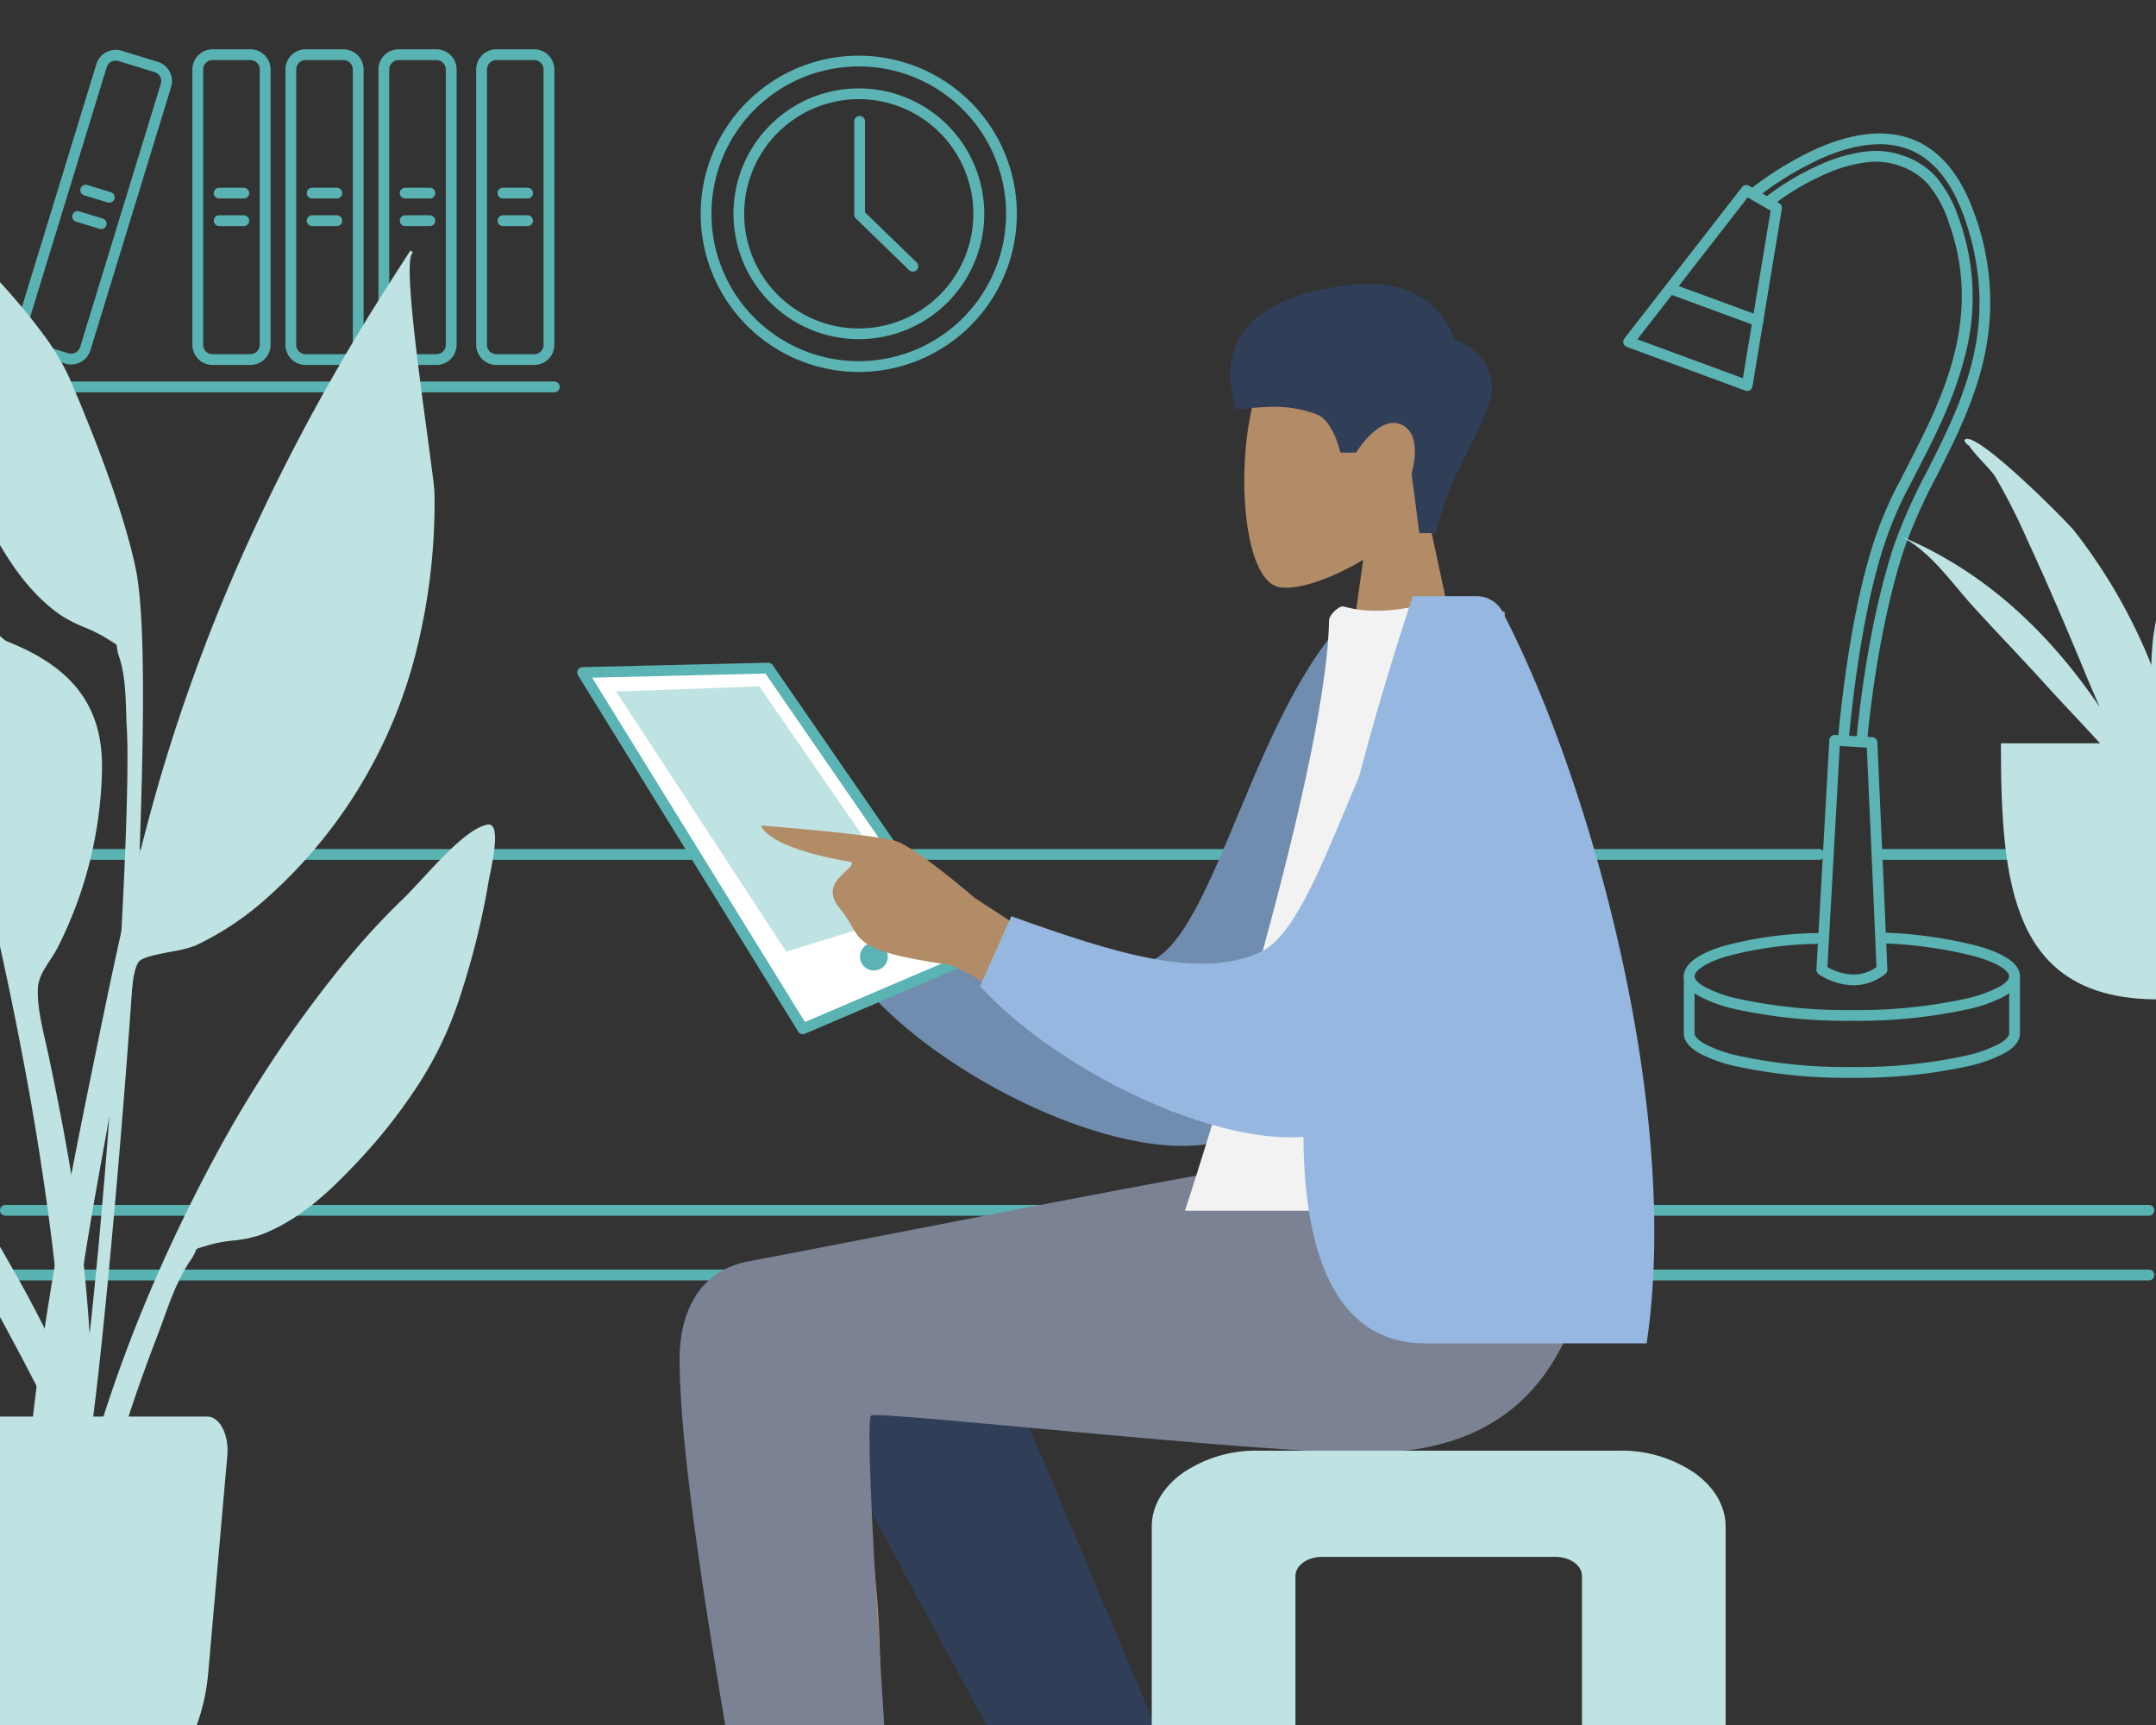 <svg xmlns="http://www.w3.org/2000/svg" xmlns:xlink="http://www.w3.org/1999/xlink" width="400" height="320" viewBox="0 0 400 320"><rect x="0" y="0" width="400" height="320" fill="#333333" stroke="none"/><defs><clipPath id="a"><rect width="90.065" height="107.224" fill="#bfe2e2"/></clipPath><clipPath id="c"><rect width="400" height="320"/></clipPath></defs><g id="b" clip-path="url(#c)"><path d="M24,1H0A1,1,0,0,1-1,0,1,1,0,0,1,0-1H24a1,1,0,0,1,1,1A1,1,0,0,1,24,1Z" transform="translate(349.5 158.5)" fill="#5ab3b3"/><g transform="translate(-291.535 -4)"><path d="M102.846,1H0A1,1,0,0,1-1,0,1,1,0,0,1,0-1H102.846a1,1,0,0,1,1,1A1,1,0,0,1,102.846,1Z" transform="translate(291.535 75.775)" fill="#5ab3b3"/><path d="M2.744-1h7.01A3.748,3.748,0,0,1,13.5,2.744V53.815a3.748,3.748,0,0,1-3.744,3.744H2.744A3.748,3.748,0,0,1-1,53.815V2.744A3.748,3.748,0,0,1,2.744-1Zm7.01,56.559A1.746,1.746,0,0,0,11.5,53.815V2.744A1.746,1.746,0,0,0,9.754,1H2.744A1.746,1.746,0,0,0,1,2.744V53.815a1.746,1.746,0,0,0,1.744,1.744Z" transform="translate(328.231 14.146)" fill="#5ab3b3"/><g transform="translate(332.194 39.826)"><path d="M4.572,1H0A1,1,0,0,1-1,0,1,1,0,0,1,0-1H4.572a1,1,0,0,1,1,1A1,1,0,0,1,4.572,1Z" fill="#5ab3b3"/><path d="M4.572,1H0A1,1,0,0,1-1,0,1,1,0,0,1,0-1H4.572a1,1,0,0,1,1,1A1,1,0,0,1,4.572,1Z" transform="translate(0 5.114)" fill="#5ab3b3"/></g><path d="M2.744-1h7.01A3.748,3.748,0,0,1,13.5,2.744V53.815a3.748,3.748,0,0,1-3.744,3.744H2.744A3.748,3.748,0,0,1-1,53.815V2.744A3.748,3.748,0,0,1,2.744-1Zm7.01,56.559A1.746,1.746,0,0,0,11.5,53.815V2.744A1.746,1.746,0,0,0,9.754,1H2.744A1.746,1.746,0,0,0,1,2.744V53.815a1.746,1.746,0,0,0,1.744,1.744Z" transform="matrix(-0.956, -0.293, 0.293, -0.956, 306.555, 71.293)" fill="#5ab3b3"/><g transform="translate(305.938 39.27)"><path d="M4.372,2.339a1,1,0,0,1-.293-.044L-.293.956A1,1,0,0,1-.956-.293,1,1,0,0,1,.293-.956L4.665.383a1,1,0,0,1-.292,1.956Z" transform="translate(1.497)" fill="#5ab3b3"/><path d="M4.372,2.339a1,1,0,0,1-.293-.044L-.293.956A1,1,0,0,1-.956-.293,1,1,0,0,1,.293-.956L4.665.383a1,1,0,0,1-.292,1.956Z" transform="translate(0 4.889)" fill="#5ab3b3"/></g><path d="M2.744-1h7.01A3.748,3.748,0,0,1,13.5,2.744V53.815a3.748,3.748,0,0,1-3.744,3.744H2.744A3.748,3.748,0,0,1-1,53.815V2.744A3.748,3.748,0,0,1,2.744-1Zm7.01,56.559A1.746,1.746,0,0,0,11.5,53.815V2.744A1.746,1.746,0,0,0,9.754,1H2.744A1.746,1.746,0,0,0,1,2.744V53.815a1.746,1.746,0,0,0,1.744,1.744Z" transform="translate(345.49 14.146)" fill="#5ab3b3"/><g transform="translate(349.452 39.826)"><path d="M4.572,1H0A1,1,0,0,1-1,0,1,1,0,0,1,0-1H4.572a1,1,0,0,1,1,1A1,1,0,0,1,4.572,1Z" fill="#5ab3b3"/><path d="M4.572,1H0A1,1,0,0,1-1,0,1,1,0,0,1,0-1H4.572a1,1,0,0,1,1,1A1,1,0,0,1,4.572,1Z" transform="translate(0 5.114)" fill="#5ab3b3"/></g><path d="M2.744-1h7.01A3.748,3.748,0,0,1,13.5,2.744V53.815a3.748,3.748,0,0,1-3.744,3.744H2.744A3.748,3.748,0,0,1-1,53.815V2.744A3.748,3.748,0,0,1,2.744-1Zm7.01,56.559A1.746,1.746,0,0,0,11.5,53.815V2.744A1.746,1.746,0,0,0,9.754,1H2.744A1.746,1.746,0,0,0,1,2.744V53.815a1.746,1.746,0,0,0,1.744,1.744Z" transform="translate(380.883 14.146)" fill="#5ab3b3"/><path d="M2.744-1h7.01A3.748,3.748,0,0,1,13.5,2.744V53.815a3.748,3.748,0,0,1-3.744,3.744H2.744A3.748,3.748,0,0,1-1,53.815V2.744A3.748,3.748,0,0,1,2.744-1Zm7.01,56.559A1.746,1.746,0,0,0,11.5,53.815V2.744A1.746,1.746,0,0,0,9.754,1H2.744A1.746,1.746,0,0,0,1,2.744V53.815a1.746,1.746,0,0,0,1.744,1.744Z" transform="translate(362.748 14.146)" fill="#5ab3b3"/><g transform="translate(384.846 39.826)"><path d="M4.572,1H0A1,1,0,0,1-1,0,1,1,0,0,1,0-1H4.572a1,1,0,0,1,1,1A1,1,0,0,1,4.572,1Z" fill="#5ab3b3"/><path d="M4.572,1H0A1,1,0,0,1-1,0,1,1,0,0,1,0-1H4.572a1,1,0,0,1,1,1A1,1,0,0,1,4.572,1Z" transform="translate(0 5.114)" fill="#5ab3b3"/></g><g transform="translate(366.71 39.826)"><path d="M4.572,1H0A1,1,0,0,1-1,0,1,1,0,0,1,0-1H4.572a1,1,0,0,1,1,1A1,1,0,0,1,4.572,1Z" fill="#5ab3b3"/><path d="M4.572,1H0A1,1,0,0,1-1,0,1,1,0,0,1,0-1H4.572a1,1,0,0,1,1,1A1,1,0,0,1,4.572,1Z" transform="translate(0 5.114)" fill="#5ab3b3"/></g></g><path d="M397.678,1H0A1,1,0,0,1-1,0,1,1,0,0,1,0-1H397.678a1,1,0,0,1,1,1A1,1,0,0,1,397.678,1Z" transform="translate(1 224.525)" fill="#5ab3b3"/><path d="M397.678,1H0A1,1,0,0,1-1,0,1,1,0,0,1,0-1H397.678a1,1,0,0,1,1,1A1,1,0,0,1,397.678,1Z" transform="translate(1 236.525)" fill="#5ab3b3"/><path d="M336,1H0A1,1,0,0,1-1,0,1,1,0,0,1,0-1H336a1,1,0,0,1,1,1A1,1,0,0,1,336,1Z" transform="translate(1.5 158.5)" fill="#5ab3b3"/><g transform="translate(-65.789 -4.944)"><path d="M22.262-1A23.255,23.255,0,0,1,38.71,38.71,23.262,23.262,0,1,1,13.207.828,23.117,23.117,0,0,1,22.262-1Zm0,44.523A21.268,21.268,0,0,0,30.537,2.67,21.267,21.267,0,0,0,13.986,41.853,21.128,21.128,0,0,0,22.262,43.523Z" transform="translate(202.862 22.347)" fill="#5bb3b3"/><path d="M28.331-1A29.338,29.338,0,0,1,39.748,55.356,29.338,29.338,0,0,1,16.913,1.305,29.148,29.148,0,0,1,28.331-1Zm0,56.661A27.338,27.338,0,0,0,38.969,3.147,27.338,27.338,0,0,0,17.693,53.514,27.159,27.159,0,0,0,28.331,55.661Z" transform="translate(196.792 16.278)" fill="#5bb3b3"/><path d="M135.186,36.534a1,1,0,0,1-.7-.282l-9.877-9.577a1,1,0,0,1-.3-.718V8.66a1,1,0,0,1,2,0V25.534l9.573,9.282a1,1,0,0,1-.7,1.718Z" transform="translate(99.965 18.801)" fill="#5bb3b3"/></g><g transform="translate(297.156 10.761)"><g transform="translate(5 15)"><g transform="translate(0 9.568)"><path d="M73.709,48.533a1,1,0,0,1-.346-.062L51.375,40.359a1,1,0,0,1-.443-1.552L72.76,10.725a1,1,0,0,1,1.287-.254L79.663,13.7a1,1,0,0,1,.489,1.031L74.7,47.7a1,1,0,0,1-.987.837ZM53.349,38.955l19.57,7.221,5.146-31.091-4.26-2.446Z" transform="translate(-51.721 -11.339)" fill="#5bb3b3"/><path d="M16.088,6.573a1,1,0,0,1-.345-.062L-.345.6A1,1,0,0,1-.939-.679,1,1,0,0,1,.345-1.273L16.433,4.634a1,1,0,0,1-.345,1.939Z" transform="translate(7.918 18.63)" fill="#5bb3b3"/></g><path d="M28.087,113.607q-.047,0-.095,0a1,1,0,0,1-.9-1.089c.595-6.314,2.466-22.476,6.99-36.151a104.007,104.007,0,0,1,6.2-13.858c3.311-6.558,6.734-13.337,8.488-21.052A44.658,44.658,0,0,0,49.88,29.243a48.2,48.2,0,0,0-2.843-13.877C44.64,8.661,41.057,4.434,36.386,2.8c-4.333-1.514-9.673-.891-15.874,1.854A59.5,59.5,0,0,0,8.568,11.962a1,1,0,1,1-1.232-1.575A61.549,61.549,0,0,1,19.7,2.827C26.382-.13,32.217-.774,37.045.914c5.269,1.841,9.265,6.477,11.875,13.779a47.381,47.381,0,0,1,1.8,27.2c-1.809,7.953-5.288,14.844-8.652,21.508a102.6,102.6,0,0,0-6.085,13.586c-4.46,13.481-6.31,29.465-6.9,35.711A1,1,0,0,1,28.087,113.607Z" transform="translate(15.166 -1)" fill="#5bb3b3"/><path d="M29.982,120.567l.061,0,6.912.421a1,1,0,0,1,.938.953c.018.388,1.752,38.873,1.849,42.17a1,1,0,0,1-.385.818,9.415,9.415,0,0,1-5.9,2.08A11.948,11.948,0,0,1,27,164.95a1,1,0,0,1-.409-.864l2.39-42.575a1,1,0,0,1,1-.944Zm5.953,2.365-5.011-.305-2.3,40.988a9.943,9.943,0,0,0,4.831,1.4,7.375,7.375,0,0,0,4.27-1.361C37.536,158.527,36.188,128.535,35.935,122.932Z" transform="translate(8.255 -9.999)" fill="#5bb3b3"/><path d="M31.183,176.562a96.823,96.823,0,0,1-21.576-2.15,26.618,26.618,0,0,1-6.729-2.406C.968,170.921,0,169.68,0,168.315c0-2.192,2.482-4.118,7.177-5.569a69.5,69.5,0,0,1,17.848-2.457,1,1,0,0,1,.056,2,68.537,68.537,0,0,0-17.313,2.369C3.511,165.972,2,167.45,2,168.315c0,.567.68,1.279,1.866,1.952a25.084,25.084,0,0,0,6.208,2.2,94.807,94.807,0,0,0,21.109,2.095,94.8,94.8,0,0,0,21.108-2.095,25.083,25.083,0,0,0,6.208-2.2c1.186-.673,1.866-1.384,1.866-1.952,0-.867-1.65-2.353-6.3-3.688a79.206,79.206,0,0,0-17.269-2.434,1,1,0,1,1,.091-2,81.2,81.2,0,0,1,17.73,2.51c5.142,1.476,7.75,3.363,7.75,5.61,0,1.365-.968,2.607-2.878,3.691a26.617,26.617,0,0,1-6.729,2.406A96.817,96.817,0,0,1,31.183,176.562Z" transform="translate(10.239 -12.956)" fill="#5bb3b3"/><path d="M31.183,187.707a96.807,96.807,0,0,1-21.576-2.151,26.617,26.617,0,0,1-6.729-2.407C.968,182.065,0,180.823,0,179.459v-10.57a1,1,0,0,1,2,0v10.57c0,.567.68,1.279,1.866,1.952a25.084,25.084,0,0,0,6.208,2.2,94.789,94.789,0,0,0,21.109,2.1,94.783,94.783,0,0,0,21.108-2.1,25.084,25.084,0,0,0,6.208-2.2c1.186-.673,1.866-1.385,1.866-1.952v-10.57a1,1,0,0,1,2,0v10.57c0,1.365-.968,2.607-2.878,3.691a26.618,26.618,0,0,1-6.729,2.407A96.8,96.8,0,0,1,31.183,187.707Z" transform="translate(10.239 -13.53)" fill="#5bb3b3"/><path d="M20.662,109.831q-.047,0-.1,0a1,1,0,0,1-.9-1.089c1.43-15.171,3.768-27.966,6.761-37a71.13,71.13,0,0,1,4.924-11.358c.444-.879.895-1.756,1.371-2.686,6.191-12.067,13.9-27.086,7.554-44.81a21.453,21.453,0,0,0-3.88-7.22,12.371,12.371,0,0,0-5.454-3.457L30.925,2.2a13.147,13.147,0,0,0-6.169-.559,26.449,26.449,0,0,0-6.636,1.821A46.657,46.657,0,0,0,7.612,9.549,1,1,0,0,1,6.38,7.973,48.784,48.784,0,0,1,17.368,1.608,28.433,28.433,0,0,1,24.513-.345a15.118,15.118,0,0,1,7.1.665,14.445,14.445,0,0,1,6.276,4.007,23.311,23.311,0,0,1,4.274,7.881,42.651,42.651,0,0,1,1,25.621C41.2,45.552,37.64,52.487,34.5,58.605c-.475.927-.924,1.8-1.366,2.675a69.572,69.572,0,0,0-4.811,11.085c-2.946,8.894-5.252,21.536-6.668,36.559A1,1,0,0,1,20.662,109.831Z" transform="translate(19.164 2.738)" fill="#5bb3b3"/></g></g><g transform="translate(9)"><path d="M54.7,29.071,20.3,13.962A81.528,81.528,0,0,0,2.836.268C1.158-.267-1.71-.428,1.349,4.04s16.6,19.349,16.6,19.349L43.714,43.145Z" transform="translate(142.297 162.793)" fill="#efc6a1"/><path d="M0,93.811,8.056,95.93C27.384,80.207,38.286,39.324,50.639,34.867c11.68-4.214,27.152,2.206,45.472,10.65l6.925-12.435C87.477,12.987,52.24-5.924,36.615,1.745,11.635,14.006,1.677,64.733,0,93.811Z" transform="matrix(-0.996, 0.087, -0.087, -0.996, 258.161, 208.53)" fill="#708daf"/><g transform="translate(-153.886 3455.308)"><path d="M24.342,0l61,48.134L53.255,60.68,0,22.826Z" transform="translate(316.705 -3256.134) rotate(-160)" fill="#fff"/><path d="M24.342-1a1,1,0,0,1,.619.215l61,48.134a1,1,0,0,1-.255,1.716L53.619,61.611a1,1,0,0,1-.944-.116L-.579,23.641A1,1,0,0,1-1,22.893a1,1,0,0,1,.314-.8L23.658-.729A1,1,0,0,1,24.342-1ZM83.348,47.838,24.4,1.318,1.576,22.719,53.394,59.552Z" transform="translate(316.705 -3256.134) rotate(-160)" fill="#5bb3b3"/><path d="M-2066.192-4705.034l-23.935,7.378-31.557-48.245,26.565-.967Z" transform="translate(2380.876 1418.884)" fill="#bfe2e2"/><ellipse cx="2.574" cy="2.574" rx="2.574" ry="2.574" transform="matrix(-0.839, 0.545, -0.545, -0.839, 310.579, -3277.095)" fill="#5bb3b3"/></g><g transform="translate(221.851 59.597)"><path d="M0,0,8.262,38.51C3.655,43.919.536,50.548,1.057,57.974c1.5,21.4,31.292,16.692,37.086,5.891s5.107-38.2-2.382-40.129c-2.987-.77-9.349,1.116-15.825,5.019L24,0Z" transform="translate(42 73) rotate(180)" fill="#b28b67"/></g><path d="M38.167,46.308c3.012-13.4,11.594-22.536,10.283-28.526a10.2,10.2,0,0,0-6.986-7.45S38.528-1.543,22.529.23-3.235,8.648.982,23.268c3.876,0,8.556-1.4,15.027,1,3.08,1.143,4.406,7.09,4.406,7.09h2.924s4.257-7.057,8.4-5.187,1.881,9.087,1.881,9.087l1.44,11.049Z" transform="translate(219.266 52.597)" fill="#313e58"/><path d="M57.131,5.354c-1,12.65-2.861,56.444-1,76.715.785,8.557,1.633,16.7,2.465,23.927C40.738,73.88,11.516,26.9,11.516,26.9L0,32.16S13.566,76.854,22.247,95.265c9.91,21.017,19.2,39.015,23.112,45.355,6.151,9.971,16.86,6.492,22.518.456,8.237,4.946,22.056-1.409,22.046-8.482C89.895,111.429,70.58,11.68,69.572,5.375,69.038,2.038,65.76,0,62.7,0,59.977,0,57.427,1.611,57.131,5.354Z" transform="translate(209.774 377.428) rotate(180)" fill="#b28b67"/><path d="M0,0,5.118,101.51c3.688,17.553,34.907,9.406,34.894,0C39.982,80.155,27.154,6.383,27.145.021Z" transform="translate(208.951 328.722) rotate(160)" fill="#313e58"/><path d="M0,36.433C0,63,12.617,124.97,12.625,130.82l27.146.021S33.81,47.9,35.544,47s71.051,6.921,91.84,6.921c29.979,0,42.38-18.9,43.386-53.925H111.384C99.292,1.294,36.222,14.015,12.8,18.388,2.77,20.261,0,29.115,0,36.433Z" transform="translate(117.081 215.597)" fill="#7a8293"/><path d="M77,114H0S26.163,34.208,26.73,4.472c.019-1.011,1.886-2.792,2.712-2.558C38.5,4.472,48.828,0,48.828,0,67.083,29.358,73.4,65.5,77,114Z" transform="translate(210.851 110.597)" fill="#f2f2f2"/><path d="M1.421,0H42.478C76.459,0,67.857,69.174,44.8,138.606H32.867a5.417,5.417,0,0,1-4.941-3.377C12.038,104.582-5.1,43.822,1.421,0Z" transform="translate(297.921 249.203) rotate(180)" fill="#96b7df"/><g transform="translate(127.004 111.374)"><path d="M23.707,16.229s13.708,4.676,17.745,4.338,24.189-6.689,24.189-6.689-2.231-3.531-18.09,0c-1.33-1.03,4.626-5.753-1.335-8.867S42.8-1.76,23.707,2.97C21.491,3.519.312,0,.312,0s-.7,8.557,0,10.939C4.375,12.636,23.707,16.229,23.707,16.229Z" transform="translate(60.861 79.22) rotate(-158)" fill="#b28b67"/><path d="M0,93.811,8.056,95.93C27.384,80.207,38.286,39.324,50.639,34.867c11.68-4.214,27.152,2.206,45.472,10.65l6.925-12.435C87.477,12.987,52.24-5.924,36.615,1.745,11.635,14.006,1.677,64.733,0,93.811Z" transform="matrix(-0.996, 0.087, -0.087, -0.996, 151.31, 95.564)" fill="#96b7df"/></g></g><g transform="translate(352.646 78.172)"><g transform="translate(0 0)" clip-path="url(#a)"><path d="M19,61.068c0,26.236,2.024,47.5,29.2,47.5S77.4,87.3,77.4,61.068" transform="translate(-0.419 -1.348)" fill="#bfe2e2"/><path d="M55.864,43.351A55.664,55.664,0,0,0,53.2,48.73a75.243,75.243,0,0,1,.73-11.373c.948-6.569,2.395-13.1,3.755-19.626.978-4.688.916-13.109,4.627-16.846,1.018-.8,1.259.777,1.259,1.467.013.146,0-2.806-.991-2.292-5.868,3.1-7.772,12.849-9.651,17.73a95.6,95.6,0,0,0-6.031,21.816,49.887,49.887,0,0,0-.406,5.613c-.2-.5-.391-1-.595-1.5A101.841,101.841,0,0,0,32.23,20.353C30.826,18.554,13.178.8,11.8,3.521a1.857,1.857,0,0,0,.857.978c.025.029.026.014.012-.031,1.037,1.712,3.984,4.357,4.9,5.857A114.321,114.321,0,0,1,23.5,22.036c3.855,8.305,7.432,16.7,10.9,25.1.807,1.956,1.649,3.906,2.506,5.847C28.053,39.937,16.249,28.089,0,21.306c5.55,2.888,9.192,8.32,12.936,12.479,4.52,5.017,9.281,9.9,13.81,14.91,5.341,5.912,11.627,12.137,16.765,18.678,4.977,10.685,9.813,21.382,12.8,32.615-1.223-3.88-.1-9.243-.305-13.316a91.855,91.855,0,0,0-1.044-9.667,20.155,20.155,0,0,1,1.413,4.243c-.224-2.26-.481-4.505-.758-6.74.711-2.092,1.408-4.043,1.88-5.65A147.156,147.156,0,0,1,66.7,44.606,217.57,217.57,0,0,1,79.018,23.092c2.113-3.261,4.256-6.51,6.386-9.765C86.8,11.2,88.124,7.785,90.065,5.744,77.524,17.469,63.821,29.28,55.864,43.351" transform="translate(0 0)" fill="#bfe2e2"/></g></g><g transform="translate(-72.303 43.092)"><path d="M1.526,0A1.408,1.408,0,0,0,.062,1.393C-.292,6.3.884,25.147,3.208,51.821,5.351,76.434,7.888,100.859,9.52,112.6c3.086,22.206,6.735,46.118,10.4,55.1,3.413,8.374,9.545,19.317,18.224,32.524a44.787,44.787,0,0,0,6.519,7.4c2.458,2.333,5.436,4.866,8.612,7.324,2.733,2.115,5.523,4.1,7.855,5.6,2.21,1.42,3.758,2.234,4.248,2.234.109,0,.166-.041.167-.121.089-4.069-1.248-10.3-2.428-15.793-.6-2.782-1.162-5.41-1.475-7.462a51.558,51.558,0,0,0-5.149-15.661,82.347,82.347,0,0,0-9.534-14.435c-3.659-4.545-8.266-9.6-14.7-12.672a25.005,25.005,0,0,0-4.994-1.56,28,28,0,0,1-4.241-1.243c-.528-.22-.934-.379-1.23-.5-.96-.377-.96-.377-1.073-.809a6.849,6.849,0,0,0-.713-1.71c-1.616-2.962-2.366-6.526-3.091-9.972-.209-.994-.407-1.933-.623-2.846-2.12-8.955-5.82-36.987-9-68.169C5.7,54.21,4.453,39.8,3.68,28.16,2.8,14.892,2.574,5.9,3.01,1.424a1.181,1.181,0,0,0-.3-.934A1.611,1.611,0,0,0,1.526,0Z" transform="matrix(-0.985, -0.174, 0.174, -0.985, 87.871, 230.781)" fill="#bfe2e2"/><path d="M1.526-.5v0A2.118,2.118,0,0,1,3.081.155a1.691,1.691,0,0,1,.427,1.318c-.434,4.446-.209,13.414.671,26.654C4.951,39.76,6.2,54.165,7.793,69.784c3.177,31.163,6.872,59.168,8.988,68.1.218.921.416,1.862.625,2.858.718,3.411,1.46,6.938,3.041,9.835A7.3,7.3,0,0,1,21.2,152.4c.015.057.033.127.045.16a6.115,6.115,0,0,0,.727.311c.3.117.707.278,1.239.5a27.629,27.629,0,0,0,4.164,1.219,25.38,25.38,0,0,1,5.094,1.6C39,159.3,43.653,164.41,47.347,169a82.838,82.838,0,0,1,9.59,14.523,52.05,52.05,0,0,1,5.2,15.811c.312,2.036.874,4.657,1.47,7.431,1.186,5.523,2.53,11.782,2.439,15.91a.628.628,0,0,1-.667.61c-.918,0-3.628-1.741-4.519-2.313-2.344-1.506-5.147-3.505-7.891-5.628-3.19-2.468-6.181-5.012-8.65-7.357a45.264,45.264,0,0,1-6.593-7.484c-8.7-13.235-14.844-24.206-18.269-32.61-3.684-9.036-7.34-32.986-10.43-55.222-1.633-11.749-4.171-36.184-6.315-60.8C.384,25.165-.792,6.284-.437,1.357A1.9,1.9,0,0,1,1.526-.5ZM65.048,222.188c-.016-4.014-1.291-9.951-2.421-15.213-.6-2.791-1.165-5.426-1.481-7.491a51.068,51.068,0,0,0-5.1-15.511,81.858,81.858,0,0,0-9.477-14.347c-3.623-4.5-8.182-9.51-14.524-12.535a24.635,24.635,0,0,0-4.894-1.525,28.365,28.365,0,0,1-4.318-1.269c-.524-.218-.927-.376-1.221-.492-.99-.389-1.2-.47-1.374-1.147a6.4,6.4,0,0,0-.668-1.6c-1.651-3.027-2.409-6.626-3.141-10.108-.208-.991-.405-1.926-.62-2.834-2.124-8.974-5.829-37.032-9.009-68.233C5.205,54.255,3.954,39.838,3.181,28.193,2.3,14.9,2.073,5.876,2.513,1.375A.685.685,0,0,0,2.34.826,1.121,1.121,0,0,0,1.526.5v0a.918.918,0,0,0-.965.929c-.352,4.877.824,23.7,3.145,50.349,2.143,24.605,4.679,49.02,6.31,60.754,3.082,22.175,6.723,46.049,10.366,54.983,3.4,8.344,9.517,19.258,18.179,32.438a44.309,44.309,0,0,0,6.445,7.308c2.446,2.322,5.41,4.843,8.574,7.291,2.722,2.106,5.5,4.087,7.82,5.578A22.95,22.95,0,0,0,65.048,222.188Z" transform="matrix(-0.985, -0.174, 0.174, -0.985, 87.871, 230.781)" fill="rgba(0,0,0,0)"/><path d="M78.449,106.455c8.543,4.782,17.79-4.243,10.06-9.026a9.452,9.452,0,0,0-11.257.5c-1.633-1.517-3.161-3.1-4.63-4.444-4.474-4.084-8.7-8.265-12.744-12.544-8.4-8.889-15.59-18.28-23.112-27.5-7.424-9.1-14.788-18.244-21.517-27.574C9.549,17.964,1.952,8.665,0,0,2.961,18.378,14.2,36.042,27.577,52.244c13.271,16.068,28.5,33.617,49.049,46.3C74.535,100.886,74.477,104.233,78.449,106.455Z" transform="matrix(-0.985, -0.174, 0.174, -0.985, 93.131, 249.257)" fill="#bfe2e2"/><path d="M75.185,0H70.56c-2.162,7.459-4.785,15.2-7.8,23C62.375,24.01,62,25.047,61.6,26.146l-.008.022c-1.387,3.838-2.82,7.8-4.984,10.955a8.963,8.963,0,0,0-1.032,1.852c-.2.478-.2.478-1.21.773-.29.084-.729.212-1.3.391a25.312,25.312,0,0,1-4.388.814,22.719,22.719,0,0,0-5.2,1.071c-6.894,2.587-12.4,7.713-16.867,12.385A101.58,101.58,0,0,0,14.455,69.544,68.636,68.636,0,0,0,6.34,86.707a144.5,144.5,0,0,0-5.117,20.72c-.042.272-.131.709-.244,1.264l-.011.055c-.552,2.695-1.579,7.711-.48,9.059a.87.87,0,0,0,.7.336,1.277,1.277,0,0,0,.222-.021c3.366-.6,8.246-5.881,12.168-10.122,1.322-1.429,2.464-2.664,3.4-3.563A135.934,135.934,0,0,0,29.164,91,225.037,225.037,0,0,0,50.721,58.805,304.077,304.077,0,0,0,64.294,30.842,272.745,272.745,0,0,0,74.708,1.655c.152-.517.312-1.073.477-1.654Z" transform="translate(164.149 228.001) rotate(180)" fill="#bfe2e2"/><path d="M70.184-.5h5.743l-.269.664c-.179.631-.333,1.165-.471,1.633a273.234,273.234,0,0,1-10.432,29.24,304.584,304.584,0,0,1-13.6,28.009A225.541,225.541,0,0,1,29.554,91.312,136.43,136.43,0,0,1,17.327,104.8c-.932.891-2.067,2.119-3.381,3.541-1.957,2.117-4.175,4.516-6.324,6.457-2.528,2.284-4.531,3.533-6.122,3.818a1.786,1.786,0,0,1-.31.029A1.368,1.368,0,0,1,.1,118.122c-1.153-1.414-.446-5.456.377-9.475l.013-.062c.111-.544.2-.974.238-1.233A144.945,144.945,0,0,1,5.862,86.56a69.128,69.128,0,0,1,8.172-17.287,102.073,102.073,0,0,1,12.221-15.21c4.511-4.713,10.064-9.885,17.053-12.507a23.1,23.1,0,0,1,5.31-1.1,24.947,24.947,0,0,0,4.3-.8c.544-.171.976-.3,1.262-.38l.046-.013A4.583,4.583,0,0,0,55.017,39a1.77,1.77,0,0,0,.1-.219A9.406,9.406,0,0,1,56.2,36.84c2.127-3.1,3.549-7.033,4.924-10.837l.01-.028c.429-1.187.787-2.174,1.164-3.153C65.3,15.037,67.92,7.312,70.08-.139Zm4.338,1H70.935c-2.147,7.367-4.739,15-7.706,22.683-.373.969-.729,1.949-1.156,3.13l-.011.031c-1.4,3.863-2.84,7.858-5.039,11.062a8.5,8.5,0,0,0-.982,1.758c-.288.7-.478.756-1.533,1.063l-.046.013c-.282.082-.707.206-1.242.374a25.665,25.665,0,0,1-4.473.833,22.367,22.367,0,0,0-5.087,1.044c-6.8,2.552-12.249,7.631-16.682,12.263a101.09,101.09,0,0,0-12.1,15.061A68.143,68.143,0,0,0,6.818,86.855a144.053,144.053,0,0,0-5.1,20.648c-.044.283-.133.723-.247,1.28l-.013.064c-.281,1.372-.666,3.252-.852,4.987-.274,2.557.051,3.387.269,3.655a.412.412,0,0,0,.449.139c1.4-.251,3.242-1.421,5.628-3.576,2.115-1.911,4.317-4.292,6.26-6.393,1.326-1.434,2.471-2.672,3.424-3.585A135.449,135.449,0,0,0,28.773,90.687,224.54,224.54,0,0,0,50.283,58.565,303.581,303.581,0,0,0,63.834,30.648,272.239,272.239,0,0,0,74.228,1.515C74.318,1.208,74.415.873,74.522.5Z" transform="translate(164.149 228.001) rotate(180)" fill="rgba(0,0,0,0)"/><path d="M76.8,0H70.122c-.093,1.99-.167,3.9-.221,5.673-.38,12.368-1.412,25.424-3.248,41.089-1.329,11.345-3.411,22.817-5.425,33.912l0,.025c-.31,1.707-.676,3.722-1.036,5.726-1,5.562-2.109,11.491-3.6,19.225-.1.518-.184,1.308-.282,2.223l0,.016c-.254,2.4-.6,5.694-1.565,6.642-.773.762-3.36,1.258-5.861,1.738a24.674,24.674,0,0,0-4.4,1.076,55.222,55.222,0,0,0-11.913,7.612A90.647,90.647,0,0,0,3.355,172.164,113.33,113.33,0,0,0,.008,201.27c.012,1.095.589,5.36,1.319,10.758v.007c1.8,13.317,4.524,33.442,2.656,33.835.15.159.3.332.451.53,2.166-3.319,4.3-6.681,5.912-9.239a377.116,377.116,0,0,0,22.932-42.1A335.111,335.111,0,0,0,50.242,150.69c5.437-18.1,9.293-36.92,13.022-55.117v-.007l.031-.15c5.953-29.06,11.428-57.536,12.992-86.407.14-2.579.3-5.326.441-7.75L76.8,0Z" transform="translate(152.923 249.724) rotate(180)" fill="#bfe2e2"/><path d="M69.645-.5H77.3V.03l-.074,1.281c-.14,2.416-.3,5.155-.439,7.726-1.566,28.9-7.043,57.4-13,86.481l-.036.177c-3.731,18.2-7.588,37.023-13.029,55.14a335.616,335.616,0,0,1-16.988,44.438A377.611,377.611,0,0,1,10.77,237.427c-1.607,2.546-3.731,5.9-5.916,9.246l-.385.589-.43-.557c-.136-.177-.273-.338-.419-.492l-.612-.649.8-.169c.1-.15.363-.836.286-3.772-.053-2.04-.266-4.888-.633-8.464C2.787,226.545,1.7,218.541.833,212.108l0-.012C.1,206.678-.479,202.4-.492,201.276A113.829,113.829,0,0,1,2.87,172.041,91.146,91.146,0,0,1,32.251,124.57a55.711,55.711,0,0,1,12.023-7.68,24.778,24.778,0,0,1,4.513-1.111c2.2-.422,4.939-.947,5.6-1.6.834-.823,1.2-4.275,1.419-6.338l.009-.085c.1-.9.179-1.671.281-2.2,1.495-7.77,2.6-13.7,3.6-19.218.361-2.006.72-3.983,1.036-5.727l.006-.03C62.748,69.5,64.829,58.037,66.156,46.7,67.99,31.06,69.022,18.017,69.4,5.658c.054-1.784.129-3.7.221-5.681Zm6.626,1H70.6c-.082,1.81-.149,3.553-.2,5.188C70.02,18.077,68.987,31.147,67.15,46.82c-1.331,11.365-3.414,22.843-5.429,33.943l-.006.03c-.316,1.739-.674,3.716-1.035,5.721-.992,5.525-2.1,11.457-3.6,19.231-.094.485-.175,1.24-.268,2.114l-.008.08c-.34,3.215-.7,5.955-1.711,6.948-.881.869-3.424,1.356-6.115,1.872a24.634,24.634,0,0,0-4.294,1.041,54.718,54.718,0,0,0-11.8,7.544A90.149,90.149,0,0,0,3.84,172.287,112.83,112.83,0,0,0,.508,201.265c.012,1.064.586,5.312,1.314,10.692l0,.012c.906,6.693,2.033,15.022,2.706,21.781.371,3.726.561,6.518.581,8.536a18.971,18.971,0,0,1-.088,2.293c1.819-2.811,3.545-5.535,4.9-7.685a376.6,376.6,0,0,0,22.9-42.043,334.608,334.608,0,0,0,16.938-44.3c5.428-18.074,9.281-36.873,13.007-55.053l.036-.177c5.95-29.044,11.42-57.5,12.982-86.334.139-2.572.3-5.312.439-7.729Z" transform="translate(152.923 249.724) rotate(180)" fill="rgba(0,0,0,0)"/><path d="M.005,0H0A138.05,138.05,0,0,0,.853,15.98C1.414,21.1,2.266,26.487,3.387,31.995A265.1,265.1,0,0,0,11.96,63.254C14.265,70.147,17,77.259,20.328,85c2.74,6.375,5.855,13.123,9.8,21.237.321.659.669,1.347,1.039,2.075l0,0c1.529,3.015,3.262,6.433,3.83,9.463.341,1.825-.271,3.583-.919,5.443-.282.809-.573,1.645-.784,2.5a75.994,75.994,0,0,0-.135,33.769c1.288,5.925,3.784,10.332,7.633,13.471,3.679,3,8.661,4.886,15.23,5.761,4.2.56,26.875,23.351,31.377,27.914v-.64c-3.806-7.429-22.9-44.66-24.936-48.075-4.55-7.617-9.345-15.747-13.569-24.037-5.776-11.336-10.352-20.729-14.4-29.559A528.039,528.039,0,0,1,13.946,53.062c-3-8.871-5.671-17.723-7.942-26.308C3.624,17.757,1.606,8.756.005,0Z" transform="translate(84.807 262.885) rotate(-166)" fill="#bfe2e2"/><path d="M.413-.537.5-.09c1.6,8.743,3.614,17.732,5.99,26.716C8.756,35.2,11.425,44.041,14.42,52.9a527.556,527.556,0,0,0,20.532,51.207c4.045,8.823,8.618,18.21,14.392,29.54,4.216,8.276,9.007,16.4,13.552,24.008,2.053,3.437,21.146,40.674,24.952,48.1l.055.107v1.98l-.856-.868c-1.974-2-8.947-9.029-15.786-15.444-11.119-10.431-14.359-12.2-15.3-12.325-6.664-.888-11.728-2.808-15.48-5.869-3.939-3.214-6.492-7.712-7.805-13.752a76.5,76.5,0,0,1,.139-34c.217-.874.512-1.721.8-2.541.625-1.8,1.216-3.493.9-5.187-.554-2.959-2.27-6.342-3.784-9.328h0c-.372-.734-.722-1.423-1.044-2.086-3.951-8.121-7.069-14.876-9.812-21.258-3.331-7.749-6.073-14.873-8.383-21.78A265.586,265.586,0,0,1,2.9,32.094C1.773,26.572.918,21.168.356,16.034A138.549,138.549,0,0,1-.5,0l0-.455ZM86.165,204.668c-5.13-10.009-22.206-43.282-24.127-46.5-4.554-7.624-9.354-15.763-13.585-24.067-5.78-11.343-10.359-20.741-14.41-29.577a528.523,528.523,0,0,1-20.57-51.3c-3-8.882-5.678-17.744-7.952-26.341C3.644,19.788,1.992,12.69.592,5.713c.125,3.329.379,6.746.758,10.213.559,5.1,1.409,10.477,2.526,15.97a264.6,264.6,0,0,0,8.558,31.2c2.3,6.881,5.033,13.98,8.353,21.7,2.737,6.367,5.849,13.108,9.793,21.215.319.656.667,1.341,1.035,2.068h0c1.546,3.049,3.3,6.5,3.877,9.6.365,1.956-.268,3.774-.938,5.7-.278.8-.565,1.624-.771,2.453a75.485,75.485,0,0,0-.132,33.542c1.263,5.81,3.7,10.125,7.46,13.19,3.605,2.941,8.505,4.79,14.98,5.653,1.434.191,4.279,2.412,6.295,4.065,2.514,2.063,5.73,4.93,9.559,8.522C77.5,196.014,83.011,201.5,86.165,204.668Z" transform="translate(84.807 262.885) rotate(-166)" fill="rgba(0,0,0,0)"/><path d="M54.081,7.18C54.414,3.4,52.667,0,50.388,0H4.525C2.246,0,.5,3.4.831,7.18L4.376,47.514C5.457,59.81,11.744,68.92,19.151,68.92H35.762c7.407,0,13.694-9.109,14.775-21.405Z" transform="translate(60.401 219.689)" fill="#bfe2e2"/></g><path d="M5090.766,7308.183l-67.062-2a24.075,24.075,0,0,1-13.934-4.126c-3.723-2.661-5.772-6.2-5.772-9.961v-81.007c0-3.763,2.049-7.3,5.772-9.961A24.084,24.084,0,0,1,5023.7,7197h67.062a24.078,24.078,0,0,1,13.932,4.125c3.723,2.661,5.771,6.2,5.771,9.961V7292.1c0,3.763-2.049,7.3-5.771,9.961S5096.029,7308.183,5090.766,7308.183Zm-55.18-91.476c-2.716,0-4.926,1.58-4.926,3.522v46.83c0,1.942,2.21,3.521,4.926,3.521h43.3c2.716,0,4.926-1.58,4.926-3.521v-46.83c0-1.942-2.21-3.522-4.926-3.522Z" transform="translate(-4790.313 -6927.892)" fill="#bfe2e2"/><path d="M5090.766,7308.683h-.015l-67.054-2a24.575,24.575,0,0,1-14.217-4.22c-3.857-2.757-5.981-6.439-5.981-10.368v-81.007c0-3.929,2.124-7.611,5.981-10.368a24.581,24.581,0,0,1,14.224-4.219h67.062a24.578,24.578,0,0,1,14.223,4.219c3.856,2.756,5.98,6.438,5.98,10.368V7292.1c0,3.929-2.124,7.611-5.98,10.368a51.207,51.207,0,0,1-6.452,4.1A17.126,17.126,0,0,1,5090.766,7308.683ZM5023.7,7197.5a23.583,23.583,0,0,0-13.643,4.032c-3.587,2.564-5.562,5.957-5.562,9.555V7292.1c0,3.6,1.976,6.99,5.563,9.554a23.572,23.572,0,0,0,13.643,4.033h.015l67.054,2a16.167,16.167,0,0,0,7.31-2.011,50.3,50.3,0,0,0,6.323-4.022c3.587-2.564,5.563-5.957,5.563-9.554v-81.007c0-3.6-1.976-6.991-5.562-9.555a23.577,23.577,0,0,0-13.641-4.032Zm55.178,73.579h-43.3a6.518,6.518,0,0,1-3.772-1.126,3.579,3.579,0,0,1-1.654-2.9v-46.83a3.58,3.58,0,0,1,1.654-2.9,6.516,6.516,0,0,1,3.772-1.126h43.3a6.516,6.516,0,0,1,3.772,1.126,3.58,3.58,0,0,1,1.654,2.9v46.83a3.579,3.579,0,0,1-1.654,2.9A6.518,6.518,0,0,1,5078.883,7271.08Zm-43.3-53.874a5.512,5.512,0,0,0-3.19.939,2.612,2.612,0,0,0-1.235,2.083v46.83a2.611,2.611,0,0,0,1.235,2.082,5.512,5.512,0,0,0,3.19.939h43.3a5.512,5.512,0,0,0,3.19-.939,2.611,2.611,0,0,0,1.235-2.082v-46.83a2.612,2.612,0,0,0-1.235-2.083,5.512,5.512,0,0,0-3.19-.939Z" transform="translate(-4790.313 -6927.892)" fill="rgba(0,0,0,0)"/></g></svg>